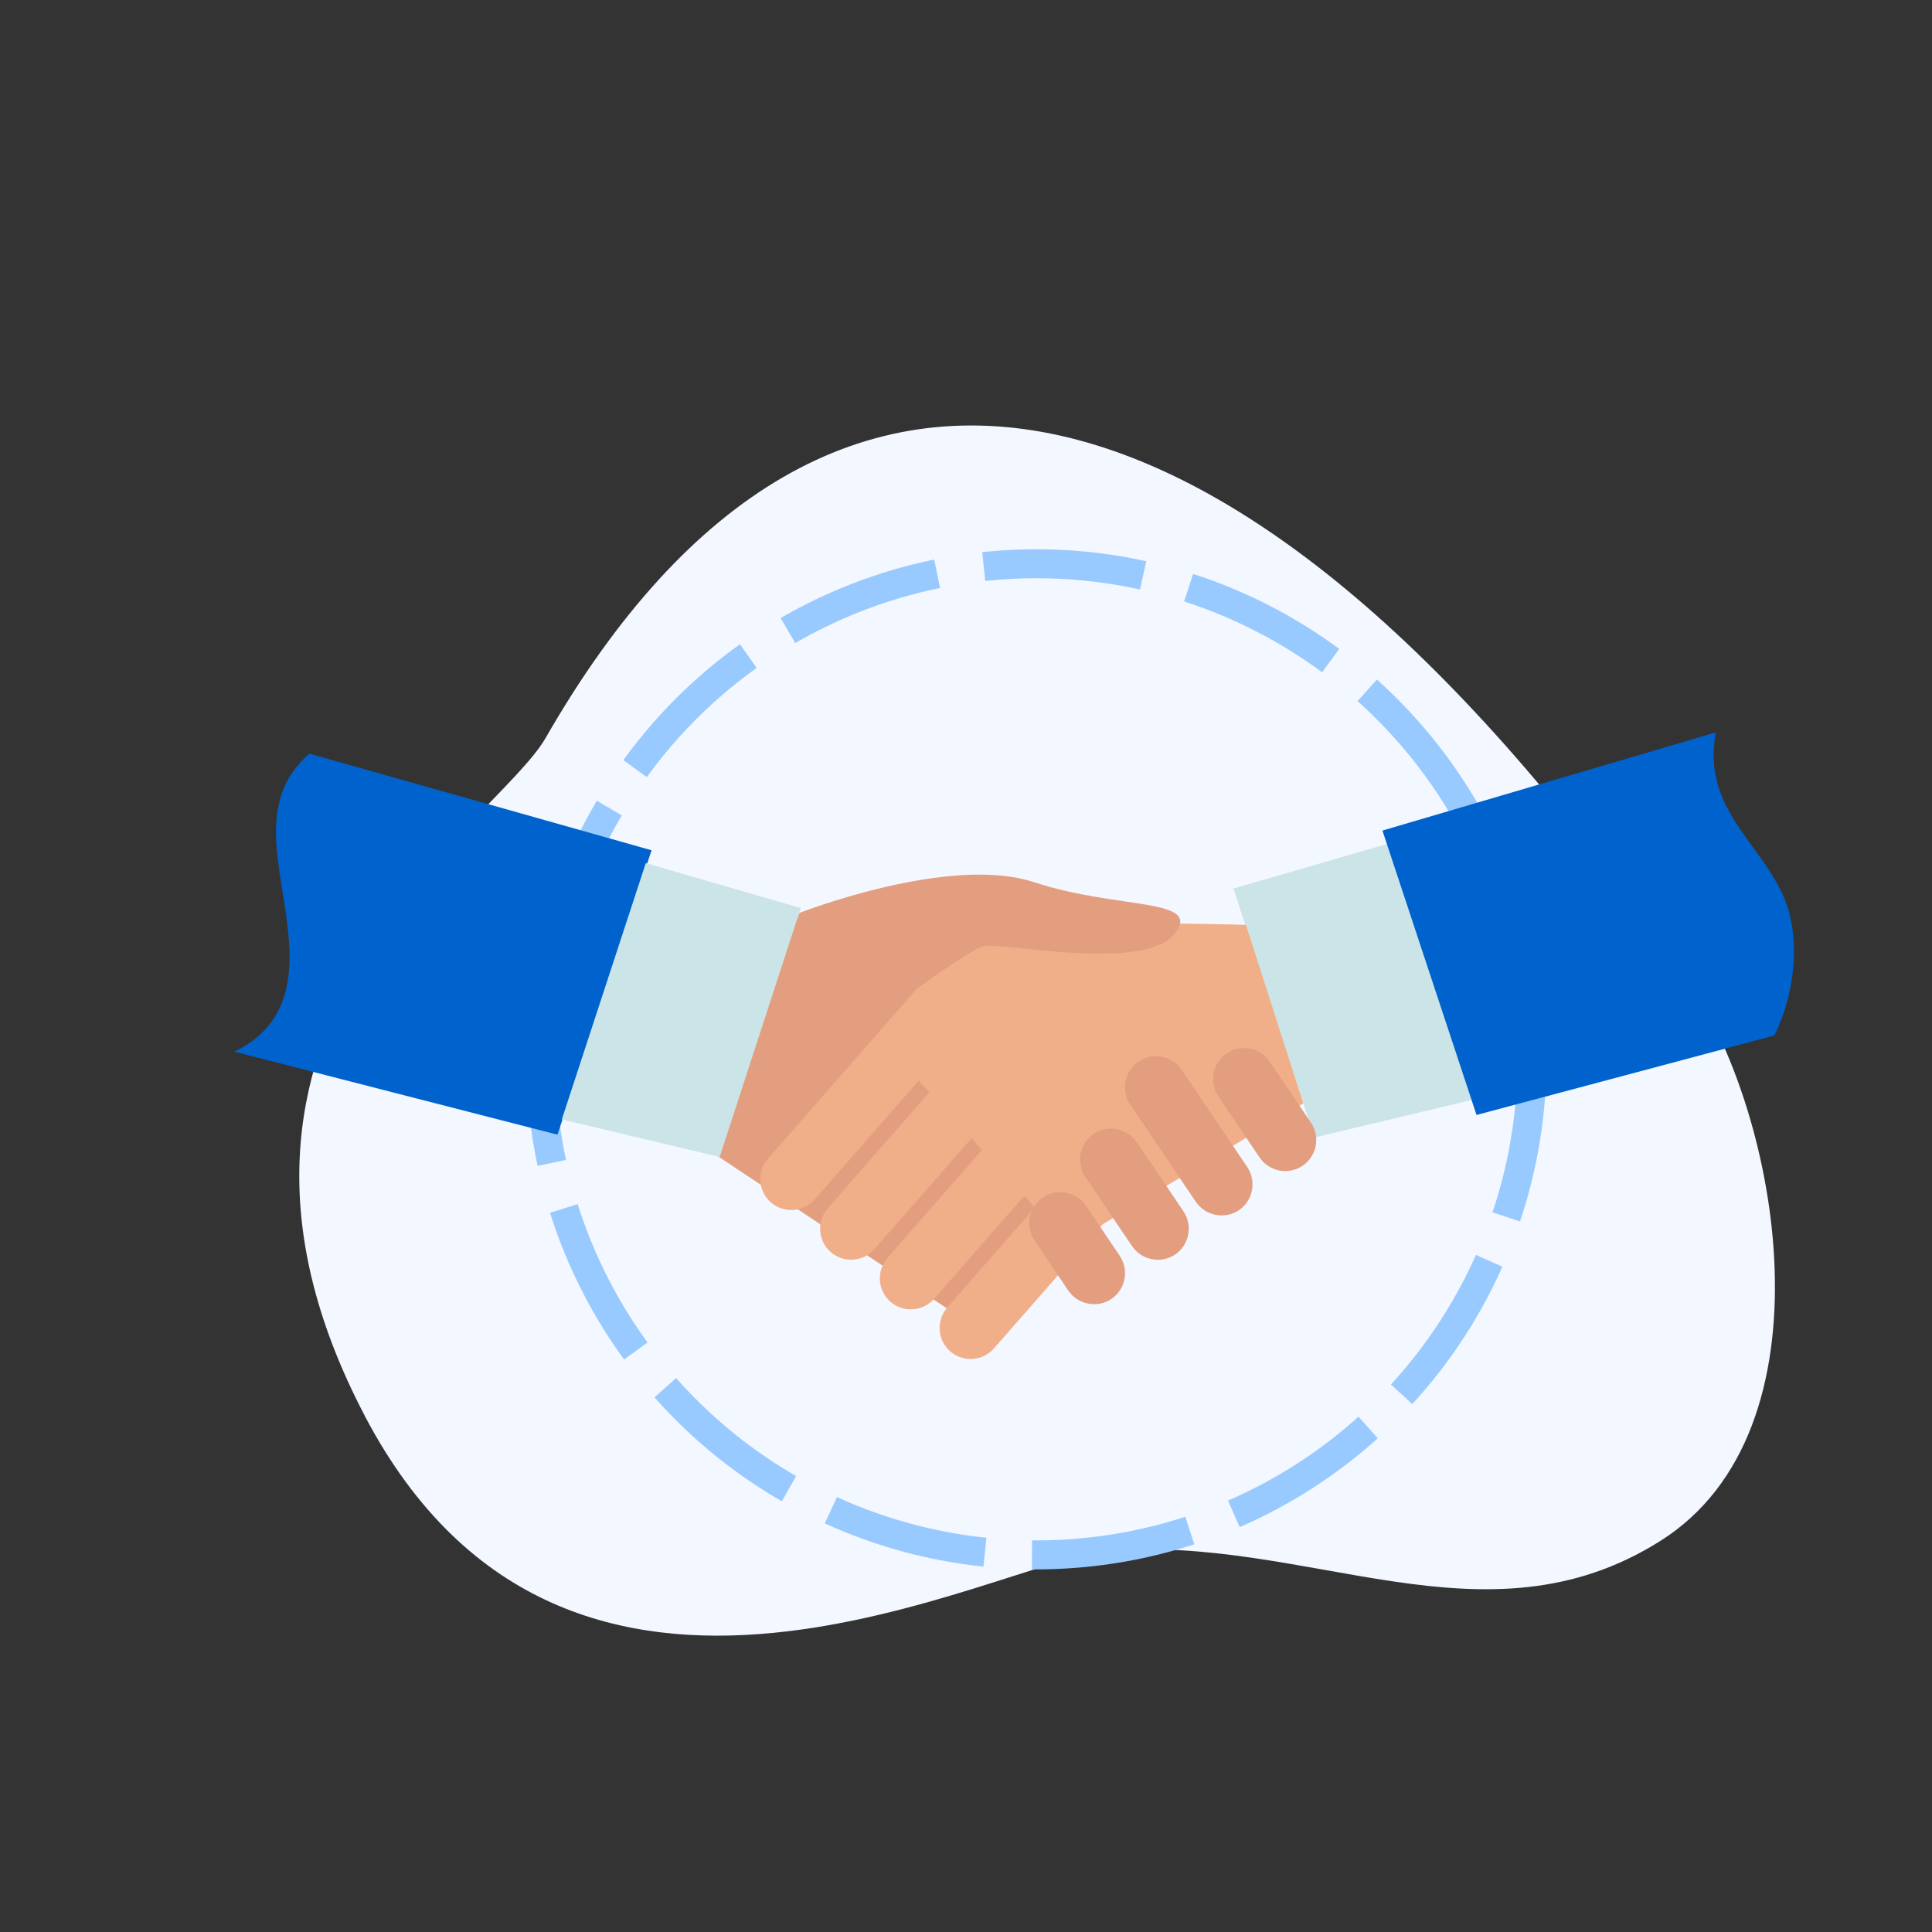 <?xml version="1.0" encoding="UTF-8"?>
<svg xmlns="http://www.w3.org/2000/svg" version="1.1" viewBox="0 0 200 200">
  <rect x="0" y="0" width="200" height="200" fill="#333333" stroke="none"/>
  <defs>
    <style>
      .cls-1 {
        fill: #e39e80;
      }

      .cls-2 {
        fill: #0062cc;
      }

      .cls-3 {
        fill: #f0af88;
      }

      .cls-4 {
        fill: #f3f7ff;
      }

      .cls-5 {
        fill: none;
        stroke: #99caff;
        stroke-dasharray: 16.6 4.88;
        stroke-miterlimit: 10;
        stroke-width: 3px;
      }

      .cls-6 {
        fill: #cbe4e8;
      }
    </style>
  </defs>
  <!-- Generator: Adobe Illustrator 28.7.1, SVG Export Plug-In . SVG Version: 1.2.0 Build 142)  -->
  <g>
    <g id="Layer_1">
      <g>
        <path class="cls-4" d="M37.77,146.58c-21.19-40.38,13.52-61.12,18.72-70.2,29.49-51.4,73.06-40.42,118.23,25.13,9.53,13.83,15.39,46.5-2.83,58s-36.43-.64-57.15,1.04c-11.37.87-55.77,26.44-76.98-13.98Z"/>
        <circle class="cls-5" cx="107.29" cy="109.66" r="51.3"/>
        <g>
          <g>
            <polygon class="cls-6" points="127.69 91.98 136.08 117.75 152.41 113.85 143.72 87.33 127.69 91.98"/>
            <path class="cls-2" d="M185.19,94.37c-1.33-4.75-5.46-7.83-7.12-12.4-.76-2.09-.83-4.15-.45-6.15l-34.51,10.16,9.74,29.44,30.83-8.22c1.91-3.84,2.61-8.87,1.5-12.84Z"/>
          </g>
          <path class="cls-2" d="M32.04,78.01c-.86.74-1.61,1.6-2.19,2.62-1.01,1.78-1.31,3.82-1.28,5.84.1,6.58,4.1,15.66-1.88,20.83-.76.65-1.58,1.17-2.46,1.56l33.48,8.6,9.74-29.44-35.42-10Z"/>
          <g>
            <path class="cls-1" d="M80.27,101.06s26.52-.11,29.03,2.04c2.51,2.15,8.39,10.83,8.39,10.83l-18.88,22.03-24.97-16.58,6.42-18.31Z"/>
            <path class="cls-3" d="M128.97,95.74s-26.51-.8-29.08,1.29c-2.57,2.09-8.67,10.6-8.67,10.6l19.44,21.21,24.26-14.62-5.94-18.47Z"/>
            <g>
              <path class="cls-3" d="M84.33,124.17l16.83-19.21c1.16-1.33,1.03-3.37-.3-4.53h0c-1.33-1.16-3.37-1.03-4.53.3l-16.83,19.21c-1.16,1.33-1.03,3.37.3,4.53h0c1.33,1.16,3.37,1.03,4.53-.3Z"/>
              <path class="cls-3" d="M90.52,129.31l16.83-19.21c1.16-1.33,1.03-3.37-.3-4.53h0c-1.33-1.16-3.37-1.03-4.53.3l-16.83,19.21c-1.16,1.33-1.03,3.37.3,4.53h0c1.33,1.16,3.37,1.03,4.53-.3Z"/>
              <path class="cls-3" d="M96.7,134.45l16.83-19.21c1.16-1.33,1.03-3.37-.3-4.53h0c-1.33-1.16-3.37-1.03-4.53.3l-16.83,19.21c-1.16,1.33-1.03,3.37.3,4.53h0c1.33,1.16,3.37,1.03,4.53-.3Z"/>
              <path class="cls-3" d="M102.89,139.59l16.83-19.21c1.16-1.33,1.03-3.37-.3-4.53h0c-1.33-1.16-3.37-1.03-4.53.3l-16.83,19.21c-1.16,1.33-1.03,3.37.3,4.53h0c1.33,1.16,3.37,1.03,4.53-.3Z"/>
            </g>
            <path class="cls-1" d="M80.27,101.06l2.48-6.55s15.5-6.08,24.28-3.19c8.78,2.89,17.7,1.58,14.48,5.44-3.21,3.86-18.1.75-19.71,1.18-1.61.43-9.96,6.64-9.96,6.64l-11.59-3.52Z"/>
            <g>
              <path class="cls-1" d="M115.92,130.01l-3.5-5.19c-.99-1.46-3-1.85-4.46-.87h0c-1.46.99-1.85,3-.87,4.46l3.5,5.19c.99,1.46,3,1.85,4.46.87h0c1.46-.99,1.85-3,.87-4.46Z"/>
              <path class="cls-1" d="M122.52,125.41l-4.84-7.17c-.99-1.46-3-1.85-4.46-.87h0c-1.46.99-1.85,3-.87,4.46l4.84,7.17c.99,1.46,3,1.85,4.46.87h0c1.46-.99,1.85-3,.87-4.46Z"/>
              <path class="cls-1" d="M129.12,120.82l-6.79-10.07c-.99-1.46-3-1.85-4.46-.87h0c-1.46.99-1.85,3-.87,4.46l6.79,10.07c.99,1.46,3,1.85,4.46.87h0c1.46-.99,1.85-3,.87-4.46Z"/>
              <path class="cls-1" d="M135.71,116.22l-4.26-6.31c-.99-1.47-2.99-1.86-4.46-.87h0c-1.47.99-1.86,2.99-.87,4.46l4.26,6.31c.99,1.47,2.99,1.86,4.46.87h0c1.47-.99,1.86-2.99.87-4.46Z"/>
            </g>
          </g>
          <polygon class="cls-6" points="82.89 94 74.5 119.77 58.16 115.88 66.85 89.35 82.89 94"/>
        </g>
      </g>
    </g>
  </g>
</svg>